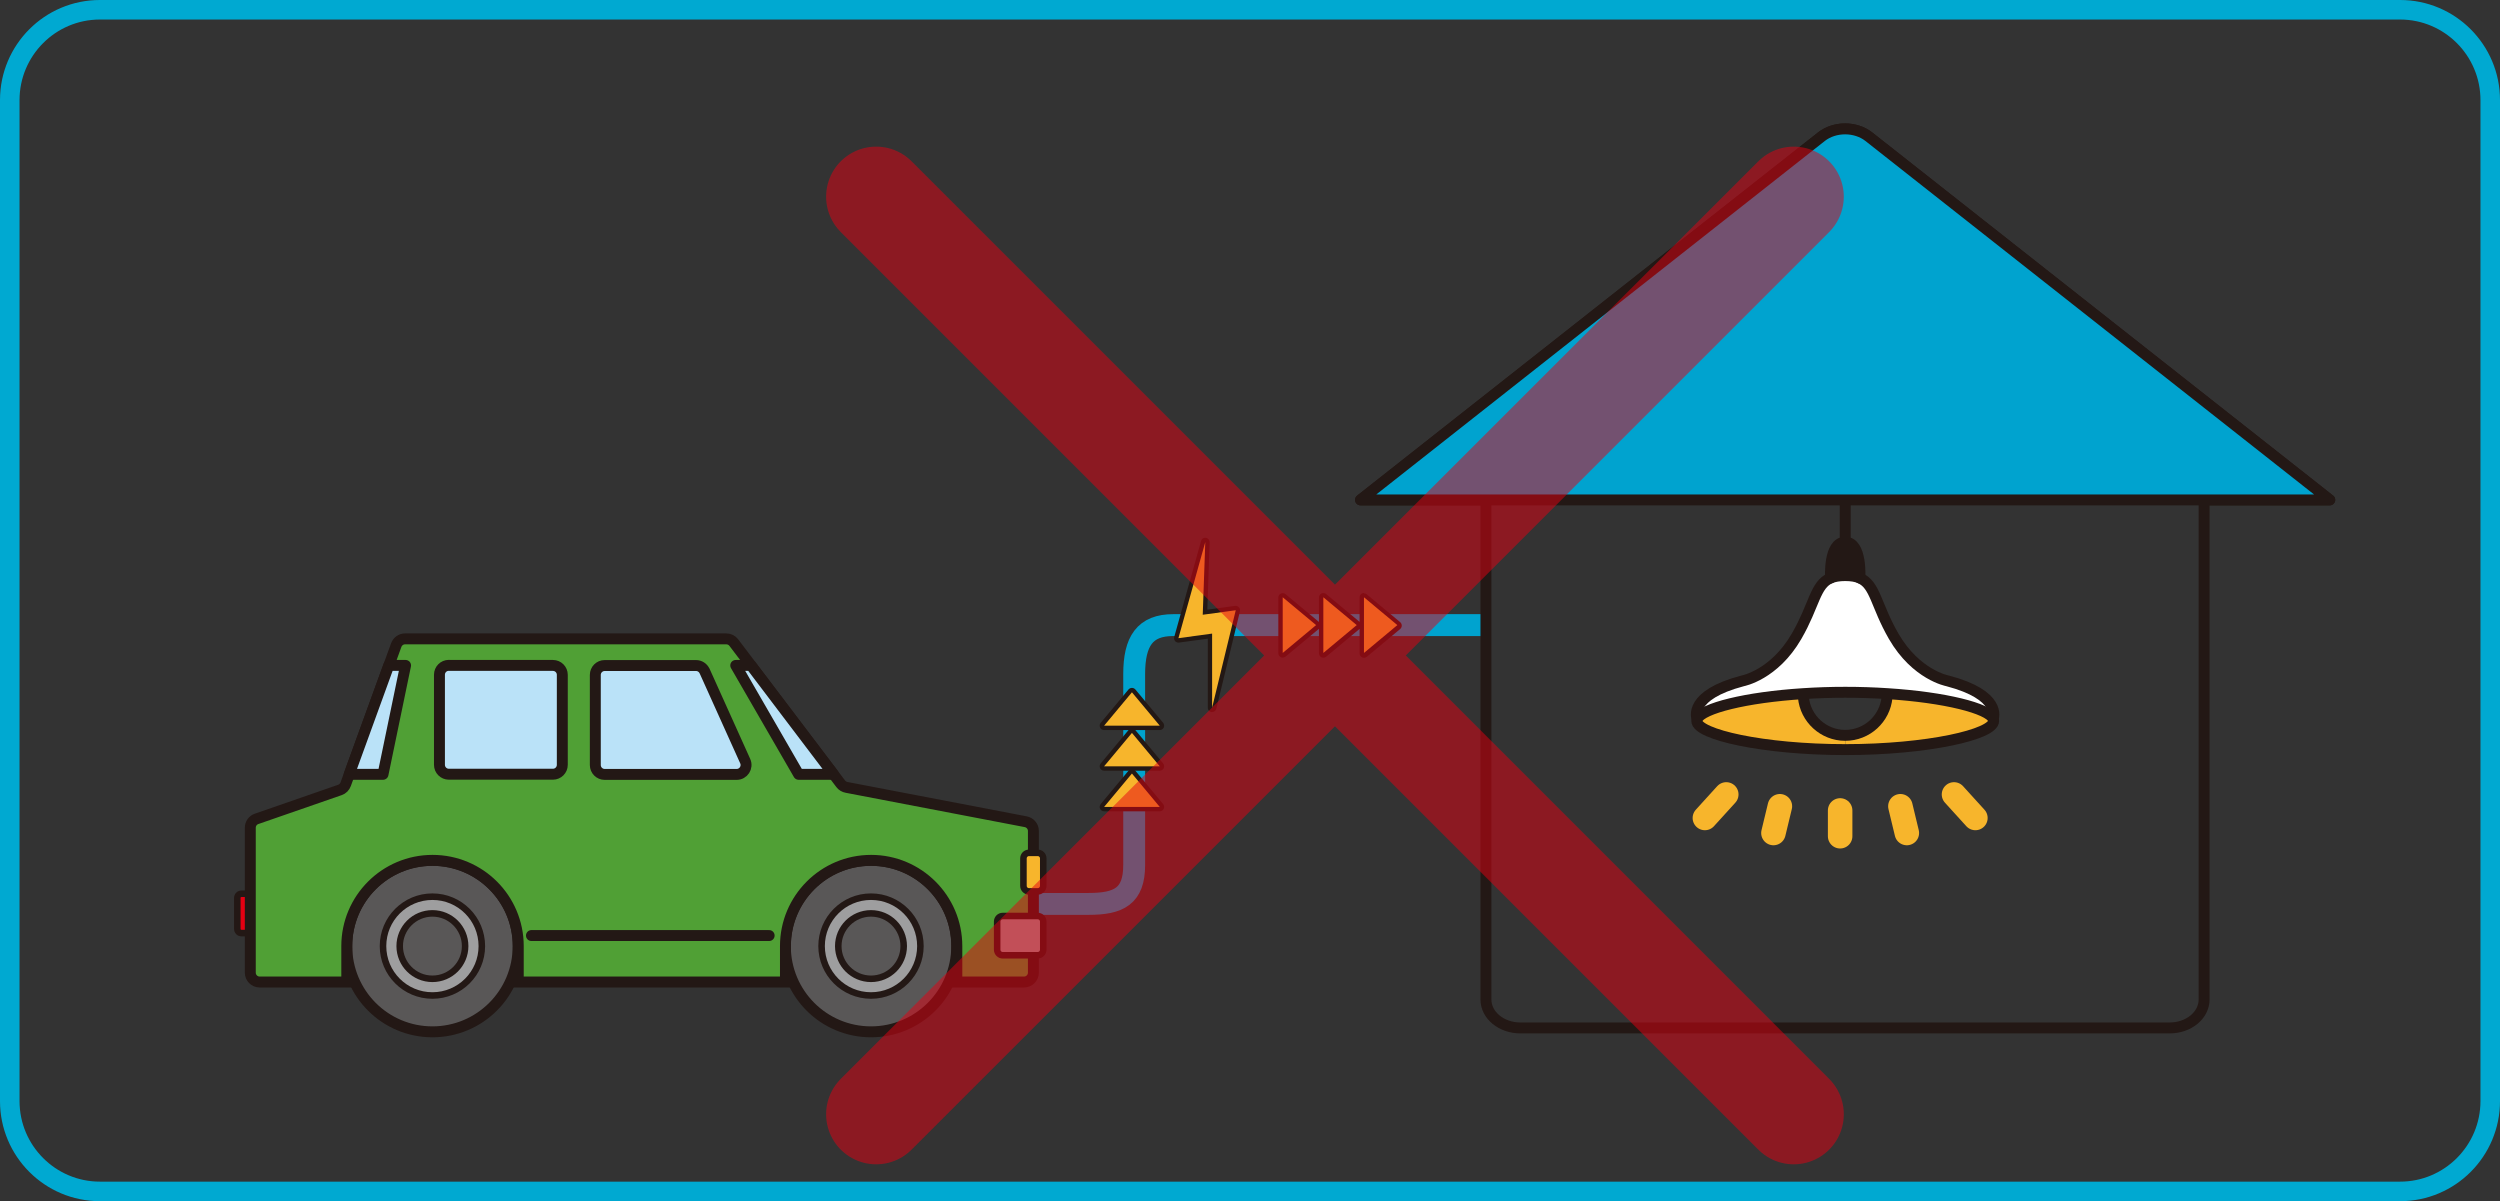 <?xml version="1.0" encoding="UTF-8"?><svg id="_レイヤー_2" xmlns="http://www.w3.org/2000/svg" xmlns:xlink="http://www.w3.org/1999/xlink" viewBox="0 0 256 123"><rect x="0" y="0" width="256" height="123" fill="#333333" stroke="none"/><defs><style>.cls-1,.cls-2,.cls-3,.cls-4,.cls-5,.cls-6,.cls-7,.cls-8,.cls-9{fill:none;}.cls-10{clip-path:url(#clippath);}.cls-2{stroke:#00a3cf;stroke-width:2.24px;}.cls-2,.cls-3,.cls-5,.cls-6{stroke-linejoin:round;}.cls-11{fill:#f7b52c;}.cls-12{fill:#00a9d1;}.cls-13{fill:#fff;}.cls-14{fill:#00a3cf;}.cls-15{fill:#bae2f8;}.cls-16{fill:#9e9e9f;}.cls-17{fill:#e50012;}.cls-18{fill:#231815;}.cls-19{fill:#595757;}.cls-20{fill:#50a035;}.cls-3,.cls-4,.cls-5{stroke-width:1.12px;}.cls-3,.cls-4,.cls-5,.cls-6,.cls-8{stroke:#231815;}.cls-3,.cls-6,.cls-7,.cls-9{stroke-linecap:round;}.cls-21{clip-path:url(#clippath-1);}.cls-4,.cls-7,.cls-8,.cls-9{stroke-miterlimit:10;}.cls-22{opacity:.5;}.cls-6,.cls-8{stroke-width:.67px;}.cls-7{stroke:#e50012;stroke-width:10.25px;}.cls-9{stroke:#f7b52c;stroke-width:2.51px;}</style><clipPath id="clippath"><rect class="cls-1" x="84.4" y="14.82" width="104.6" height="104.6"/></clipPath><clipPath id="clippath-1"><rect class="cls-1" x="84.4" y="14.82" width="104.6" height="104.6"/></clipPath></defs><g id="_デザイン"><path class="cls-12" d="M245.77,2c4.54,0,8.23,3.7,8.23,8.25V112.75c0,4.55-3.69,8.25-8.23,8.25H10.23c-4.54,0-8.23-3.7-8.23-8.25V10.25C2,5.7,5.69,2,10.23,2H245.77m0-2H10.23C4.58,0,0,4.59,0,10.25V112.75c0,5.66,4.58,10.25,10.23,10.25H245.77c5.65,0,10.23-4.59,10.23-10.25V10.25c0-5.66-4.58-10.25-10.23-10.25h0Z"/><g><path class="cls-17" d="M26.54,95.54h-1.8c-.24,0-.43-.19-.43-.43v-3.17c0-.24,.19-.43,.43-.43h1.8c.24,0,.43,.19,.43,.43v3.17c0,.23-.19,.43-.43,.43"/><path class="cls-6" d="M24.73,91.52h1.8c.24,0,.43,.19,.43,.43v3.17c0,.24-.19,.43-.43,.43h-1.8c-.24,0-.43-.19-.43-.43v-3.17c0-.24,.19-.43,.43-.43Z"/><path class="cls-2" d="M104.67,92.56h6.8c3.1,0,4.67-.78,4.67-3.98v-19.54c0-3.38,1.09-5.03,4-5.03h32.04"/><line class="cls-9" x1="176.77" y1="81.35" x2="174.58" y2="83.76"/><line class="cls-9" x1="182.26" y1="82.56" x2="181.6" y2="85.3"/><line class="cls-9" x1="200.09" y1="81.35" x2="202.28" y2="83.76"/><line class="cls-9" x1="194.6" y1="82.56" x2="195.26" y2="85.3"/><line class="cls-9" x1="188.43" y1="82.99" x2="188.43" y2="85.63"/><path class="cls-13" d="M199.43,69.72c5.56,1.46,4.73,3.76,4.67,3.89-.5-1.08-4.91-2.21-10.84-2.59-1.36-.09-2.81-.14-4.31-.14s-2.94,.05-4.31,.14c-5.93,.38-10.35,1.51-10.85,2.59-.06-.13-.89-2.43,4.67-3.89,0,0,3.22-.59,5.52-4.57,1.84-3.18,1.86-5.27,3.47-5.96,.39-.16,.87-.25,1.5-.25s1.11,.08,1.5,.25c1.61,.69,1.62,2.78,3.47,5.96,2.3,3.98,5.52,4.57,5.52,4.57"/><path class="cls-11" d="M204.1,73.62c.03,.07,.05,.14,.05,.2,0,1.39-6.8,2.94-15.2,2.94h0v-1.46c2.24,0,4.08-1.71,4.29-3.89l.02-.38c5.93,.38,10.35,1.51,10.84,2.59"/><path class="cls-18" d="M188.95,55.52c1.73,0,1.5,3.67,1.5,3.67-.39-.17-.87-.25-1.5-.25s-1.11,.09-1.5,.25c0,0-.23-3.67,1.5-3.67"/><path class="cls-11" d="M173.79,73.62c.5-1.08,4.92-2.21,10.85-2.59l.02,.38c.2,2.19,2.04,3.89,4.28,3.89v1.46c-8.4,0-15.21-1.55-15.21-2.94,0-.06,.01-.13,.05-.2"/><path class="cls-3" d="M204.1,73.62c.03,.07,.05,.14,.05,.2,0,1.39-6.8,2.94-15.2,2.94h0c-8.39,0-15.2-1.55-15.2-2.94,0-.06,.02-.13,.05-.2,.5-1.08,4.92-2.21,10.85-2.59,1.36-.09,2.81-.14,4.31-.14s2.94,.05,4.31,.14c5.93,.38,10.35,1.51,10.84,2.59Z"/><path class="cls-3" d="M204.1,73.62h0c.05-.14,.89-2.44-4.67-3.9,0,0-3.22-.59-5.52-4.57-1.84-3.19-1.86-5.27-3.47-5.96-.39-.17-.87-.25-1.5-.25s-1.11,.09-1.5,.25c-1.6,.7-1.63,2.78-3.47,5.96-2.3,3.98-5.52,4.57-5.52,4.57-5.56,1.46-4.73,3.76-4.67,3.89h0"/><path class="cls-3" d="M190.45,59.19s.24-3.67-1.5-3.67-1.5,3.67-1.5,3.67"/><path class="cls-3" d="M193.23,71.41c-.21,2.19-2.05,3.89-4.28,3.89s-4.08-1.71-4.28-3.89"/><polyline class="cls-3" points="188.95 56.37 188.95 55.53 188.95 51.19"/><path class="cls-5" d="M238.57,51.19L191.37,14c-1.36-1.07-3.5-1.07-4.86,0l-47.2,37.19h12.85v51.16c0,1.61,1.58,2.91,3.52,2.91h66.5c1.95,0,3.52-1.3,3.52-2.91V51.19h12.85Z"/><path class="cls-14" d="M225.72,51.19h12.85L191.37,14c-1.36-1.07-3.5-1.07-4.86,0l-47.19,37.19h86.4Z"/><path class="cls-5" d="M225.72,51.19h12.85L191.37,14c-1.36-1.07-3.5-1.07-4.86,0l-47.19,37.19h86.4Z"/><path class="cls-11" d="M124.09,72.69c-.11-.01-.2-.11-.2-.22v-7.33s-3.21,.44-3.22,.44c-.06,0-.13-.03-.17-.08-.05-.06-.07-.13-.05-.21l2.74-9.84c.03-.1,.12-.16,.22-.16,.01,0,.02,0,.03,0,.11,.02,.19,.12,.19,.23l-.25,7.17s3.14-.43,3.15-.43c.06,0,.12,.03,.17,.07,.05,.05,.07,.13,.05,.2l-2.42,9.98c-.03,.1-.12,.17-.22,.17,0,0-.02,0-.03,0m15.57-5.61s-.06,0-.09-.02c-.08-.03-.13-.12-.13-.2v-5.7c0-.09,.05-.17,.13-.2,.03-.02,.06-.02,.09-.02,.05,0,.1,.02,.14,.05l3.42,2.85c.05,.04,.08,.11,.08,.17s-.03,.13-.08,.17l-3.42,2.85s-.09,.05-.14,.05m-4.16,0s-.06,0-.09-.02c-.08-.03-.13-.12-.13-.2v-5.7c0-.09,.05-.17,.13-.2,.03-.02,.06-.02,.09-.02,.05,0,.1,.02,.14,.05l3.42,2.85c.05,.04,.08,.11,.08,.17s-.03,.13-.08,.17l-3.42,2.85s-.09,.05-.14,.05m-4.16,0s-.06,0-.1-.02c-.08-.03-.13-.12-.13-.2v-5.7c0-.09,.05-.17,.13-.2,.03-.02,.06-.02,.1-.02,.05,0,.1,.02,.14,.05l3.42,2.85c.05,.04,.08,.11,.08,.17s-.03,.13-.08,.17l-3.42,2.85s-.09,.05-.14,.05"/><path class="cls-18" d="M123.42,55.51l-.26,7.44,3.38-.46-2.42,9.98v-7.59s-3.45,.47-3.45,.47l2.75-9.84Zm16.25,5.65l3.42,2.85-3.42,2.85v-5.7m-4.16,0l3.42,2.85-3.42,2.85v-5.7m-4.16,0l3.42,2.85-3.42,2.85v-5.7m-7.93-6.1c-.2,0-.38,.13-.43,.33l-2.75,9.84c-.04,.15,0,.3,.09,.42,.09,.1,.21,.15,.34,.15,.02,0,.04,0,.06,0l2.95-.4v7.07c-.01,.23,.16,.42,.38,.45,.02,0,.04,0,.05,0,.2,0,.39-.14,.44-.34l2.42-9.98c.03-.14,0-.3-.1-.41-.09-.1-.21-.15-.33-.15-.02,0-.04,0-.06,0l-2.85,.39,.24-6.9c0-.23-.16-.42-.38-.46-.02,0-.05,0-.07,0m16.25,5.65c-.06,0-.13,.01-.19,.04-.16,.07-.26,.23-.26,.41v2.51s0,0,0,0l-3.42-2.85c-.08-.07-.19-.1-.29-.1-.06,0-.13,.01-.19,.04-.16,.07-.26,.23-.26,.41v2.51s0,0,0,0l-3.42-2.85c-.08-.07-.18-.1-.29-.1-.06,0-.13,.01-.19,.04-.16,.07-.26,.23-.26,.41v5.7c0,.17,.1,.33,.26,.41,.06,.03,.13,.04,.19,.04,.1,0,.2-.04,.29-.1l3.42-2.85s0,0,0,0v2.51c0,.17,.1,.33,.26,.41,.06,.03,.13,.04,.19,.04,.1,0,.21-.04,.29-.1l3.42-2.85s0,0,0,0v2.51c0,.17,.1,.33,.26,.41,.06,.03,.13,.04,.19,.04,.1,0,.21-.04,.29-.1l3.42-2.85c.1-.09,.16-.21,.16-.35s-.06-.26-.16-.35l-3.42-2.85c-.08-.07-.18-.1-.29-.1"/><path class="cls-19" d="M53.06,96.88c0,4.85-3.93,8.78-8.78,8.78s-8.77-3.93-8.77-8.78,3.93-8.78,8.77-8.78,8.78,3.93,8.78,8.78"/><path class="cls-4" d="M53.06,96.88c0,4.85-3.93,8.78-8.78,8.78s-8.77-3.93-8.77-8.78,3.93-8.78,8.77-8.78,8.78,3.93,8.78,8.78Z"/><path class="cls-19" d="M97.97,96.88c0,4.85-3.93,8.78-8.78,8.78s-8.77-3.93-8.77-8.78,3.93-8.78,8.77-8.78,8.78,3.93,8.78,8.78"/><path class="cls-4" d="M97.97,96.88c0,4.85-3.93,8.78-8.78,8.78s-8.77-3.93-8.77-8.78,3.93-8.78,8.77-8.78,8.78,3.93,8.78,8.78Z"/><path class="cls-20" d="M105.01,84.14l-18.31-3.51c-.24-.04-.46-.17-.61-.37l-10.95-14.46c-.18-.24-.47-.38-.77-.38H41.48c-.41,0-.77,.26-.91,.65l-5.17,14.23c-.1,.28-.32,.5-.59,.59l-8.53,2.96c-.39,.13-.65,.5-.65,.91v14.84c0,.53,.43,.96,.96,.96h8.92v-3.68c0-4.85,3.93-8.78,8.78-8.78s8.78,3.93,8.78,8.78v3.68h27.36v-3.68c0-4.85,3.93-8.78,8.77-8.78s8.78,3.93,8.78,8.78v3.68h6.88c.53,0,.96-.43,.96-.96v-14.51c0-.47-.34-.87-.81-.95"/><path class="cls-4" d="M105.01,84.14l-18.31-3.51c-.24-.04-.46-.17-.61-.37l-10.95-14.46c-.18-.24-.47-.38-.77-.38H41.48c-.41,0-.77,.26-.91,.65l-5.17,14.23c-.1,.28-.32,.5-.59,.59l-8.53,2.96c-.39,.13-.65,.5-.65,.91v14.84c0,.53,.43,.96,.96,.96h8.92v-3.68c0-4.85,3.93-8.78,8.78-8.78s8.78,3.93,8.78,8.78v3.68h27.36v-3.68c0-4.85,3.93-8.78,8.77-8.78s8.78,3.93,8.78,8.78v3.68h6.88c.53,0,.96-.43,.96-.96v-14.51c0-.47-.34-.87-.81-.95Z"/><path class="cls-16" d="M49.34,96.88c0,2.79-2.26,5.06-5.06,5.06s-5.06-2.27-5.06-5.06,2.26-5.06,5.06-5.06,5.06,2.27,5.06,5.06"/><path class="cls-8" d="M49.34,96.88c0,2.79-2.26,5.06-5.06,5.06s-5.06-2.27-5.06-5.06,2.26-5.06,5.06-5.06,5.06,2.27,5.06,5.06Z"/><path class="cls-19" d="M47.63,96.88c0,1.85-1.5,3.35-3.35,3.35s-3.35-1.5-3.35-3.35,1.5-3.35,3.35-3.35,3.35,1.5,3.35,3.35"/><path class="cls-8" d="M47.63,96.88c0,1.85-1.5,3.35-3.35,3.35s-3.35-1.5-3.35-3.35,1.5-3.35,3.35-3.35,3.35,1.5,3.35,3.35Z"/><path class="cls-16" d="M94.25,96.88c0,2.79-2.26,5.06-5.06,5.06s-5.06-2.27-5.06-5.06,2.26-5.06,5.06-5.06,5.06,2.27,5.06,5.06"/><path class="cls-8" d="M94.25,96.88c0,2.79-2.26,5.06-5.06,5.06s-5.06-2.27-5.06-5.06,2.26-5.06,5.06-5.06,5.06,2.27,5.06,5.06Z"/><path class="cls-19" d="M92.54,96.88c0,1.85-1.5,3.35-3.35,3.35s-3.35-1.5-3.35-3.35,1.5-3.35,3.35-3.35,3.35,1.5,3.35,3.35"/><path class="cls-8" d="M92.54,96.88c0,1.85-1.5,3.35-3.35,3.35s-3.35-1.5-3.35-3.35,1.5-3.35,3.35-3.35,3.35,1.5,3.35,3.35Z"/><polygon class="cls-15" points="75.34 68.14 81.78 79.29 85.35 79.29 76.9 68.14 75.34 68.14"/><polygon class="cls-5" points="75.34 68.14 81.78 79.29 85.35 79.29 76.9 68.14 75.34 68.14"/><path class="cls-15" d="M72.15,68.71l4.16,9.23c.29,.64-.18,1.36-.88,1.36h-13.51c-.53,0-.96-.43-.96-.96v-9.23c0-.53,.43-.96,.96-.96h9.35c.38,0,.72,.22,.88,.57"/><path class="cls-5" d="M72.15,68.71l4.16,9.23c.29,.64-.18,1.36-.88,1.36h-13.51c-.53,0-.96-.43-.96-.96v-9.23c0-.53,.43-.96,.96-.96h9.35c.38,0,.72,.22,.88,.57Z"/><path class="cls-15" d="M57.59,69.1v9.23c0,.53-.43,.96-.96,.96h-10.66c-.53,0-.96-.43-.96-.96v-9.23c0-.53,.43-.96,.96-.96h10.66c.53,0,.96,.43,.96,.96"/><path class="cls-5" d="M45.96,68.14h10.66c.53,0,.96,.43,.96,.96v9.22c0,.53-.43,.96-.96,.96h-10.66c-.53,0-.96-.43-.96-.96v-9.23c0-.53,.43-.96,.96-.96Z"/><line class="cls-3" x1="78.76" y1="95.8" x2="54.42" y2="95.8"/><path class="cls-16" d="M106.26,97.81h-3.58c-.32,0-.57-.25-.57-.57v-2.88c0-.31,.25-.57,.57-.57h3.58c.31,0,.57,.25,.57,.57v2.88c0,.31-.25,.57-.57,.57"/><path class="cls-6" d="M102.68,93.8h3.58c.31,0,.57,.25,.57,.57v2.88c0,.31-.25,.57-.57,.57h-3.58c-.31,0-.57-.25-.57-.57v-2.88c0-.31,.25-.57,.57-.57Z"/><path class="cls-11" d="M106.26,91.28h-.89c-.31,0-.57-.25-.57-.57v-2.81c0-.31,.25-.57,.57-.57h.89c.31,0,.57,.25,.57,.57v2.81c0,.31-.25,.57-.57,.57"/><path class="cls-6" d="M105.37,87.33h.89c.31,0,.57,.25,.57,.57v2.81c0,.31-.25,.57-.57,.57h-.89c-.31,0-.57-.25-.57-.57v-2.81c0-.31,.25-.57,.57-.57Z"/><polygon class="cls-15" points="39.81 68.14 41.53 68.14 39.22 79.29 35.76 79.29 39.81 68.14"/><polygon class="cls-5" points="39.81 68.14 41.53 68.14 39.22 79.29 35.76 79.29 39.81 68.14"/><path class="cls-11" d="M113.06,82.85c-.09,0-.17-.05-.2-.13-.04-.08-.03-.17,.03-.24l2.85-3.42c.04-.05,.11-.08,.17-.08s.13,.03,.17,.08l2.85,3.42c.06,.07,.07,.16,.03,.24-.04,.08-.12,.13-.2,.13h-5.7Z"/><path class="cls-18" d="M115.91,79.21l2.85,3.42h-5.7l2.85-3.42Zm0-.45c-.13,0-.26,.06-.35,.16l-2.85,3.42c-.11,.13-.14,.32-.06,.48,.07,.16,.23,.26,.41,.26h5.7c.17,0,.33-.1,.41-.26,.07-.16,.05-.34-.06-.48l-2.85-3.42c-.09-.1-.21-.16-.35-.16"/><path class="cls-11" d="M113.06,78.69c-.09,0-.17-.05-.2-.13-.04-.08-.03-.17,.03-.24l2.85-3.42c.04-.05,.11-.08,.17-.08s.13,.03,.17,.08l2.85,3.42c.06,.07,.07,.16,.03,.24-.04,.08-.12,.13-.2,.13h-5.7Z"/><path class="cls-18" d="M115.91,75.05l2.85,3.42h-5.7l2.85-3.42Zm0-.45c-.13,0-.26,.06-.35,.16l-2.85,3.42c-.11,.13-.14,.32-.06,.48,.07,.16,.23,.26,.41,.26h5.7c.17,0,.33-.1,.41-.26,.07-.16,.05-.34-.06-.48l-2.85-3.42c-.09-.1-.21-.16-.35-.16"/><path class="cls-11" d="M113.06,74.53c-.09,0-.17-.05-.2-.13-.04-.08-.03-.17,.03-.24l2.85-3.42c.04-.05,.11-.08,.17-.08s.13,.03,.17,.08l2.85,3.42c.06,.07,.07,.16,.03,.24-.04,.08-.12,.13-.2,.13h-5.7Z"/><path class="cls-18" d="M115.91,70.89l2.85,3.42h-5.7l2.85-3.42Zm0-.45c-.13,0-.26,.06-.35,.16l-2.85,3.42c-.11,.13-.14,.32-.06,.48,.07,.16,.23,.26,.41,.26h5.7c.17,0,.33-.1,.41-.26,.07-.16,.05-.34-.06-.48l-2.85-3.42c-.09-.1-.21-.16-.35-.16"/></g><g class="cls-22"><g class="cls-10"><g class="cls-21"><line class="cls-7" x1="183.68" y1="20.14" x2="89.72" y2="114.1"/><line class="cls-7" x1="183.68" y1="114.1" x2="89.72" y2="20.14"/></g></g></g></g></svg>